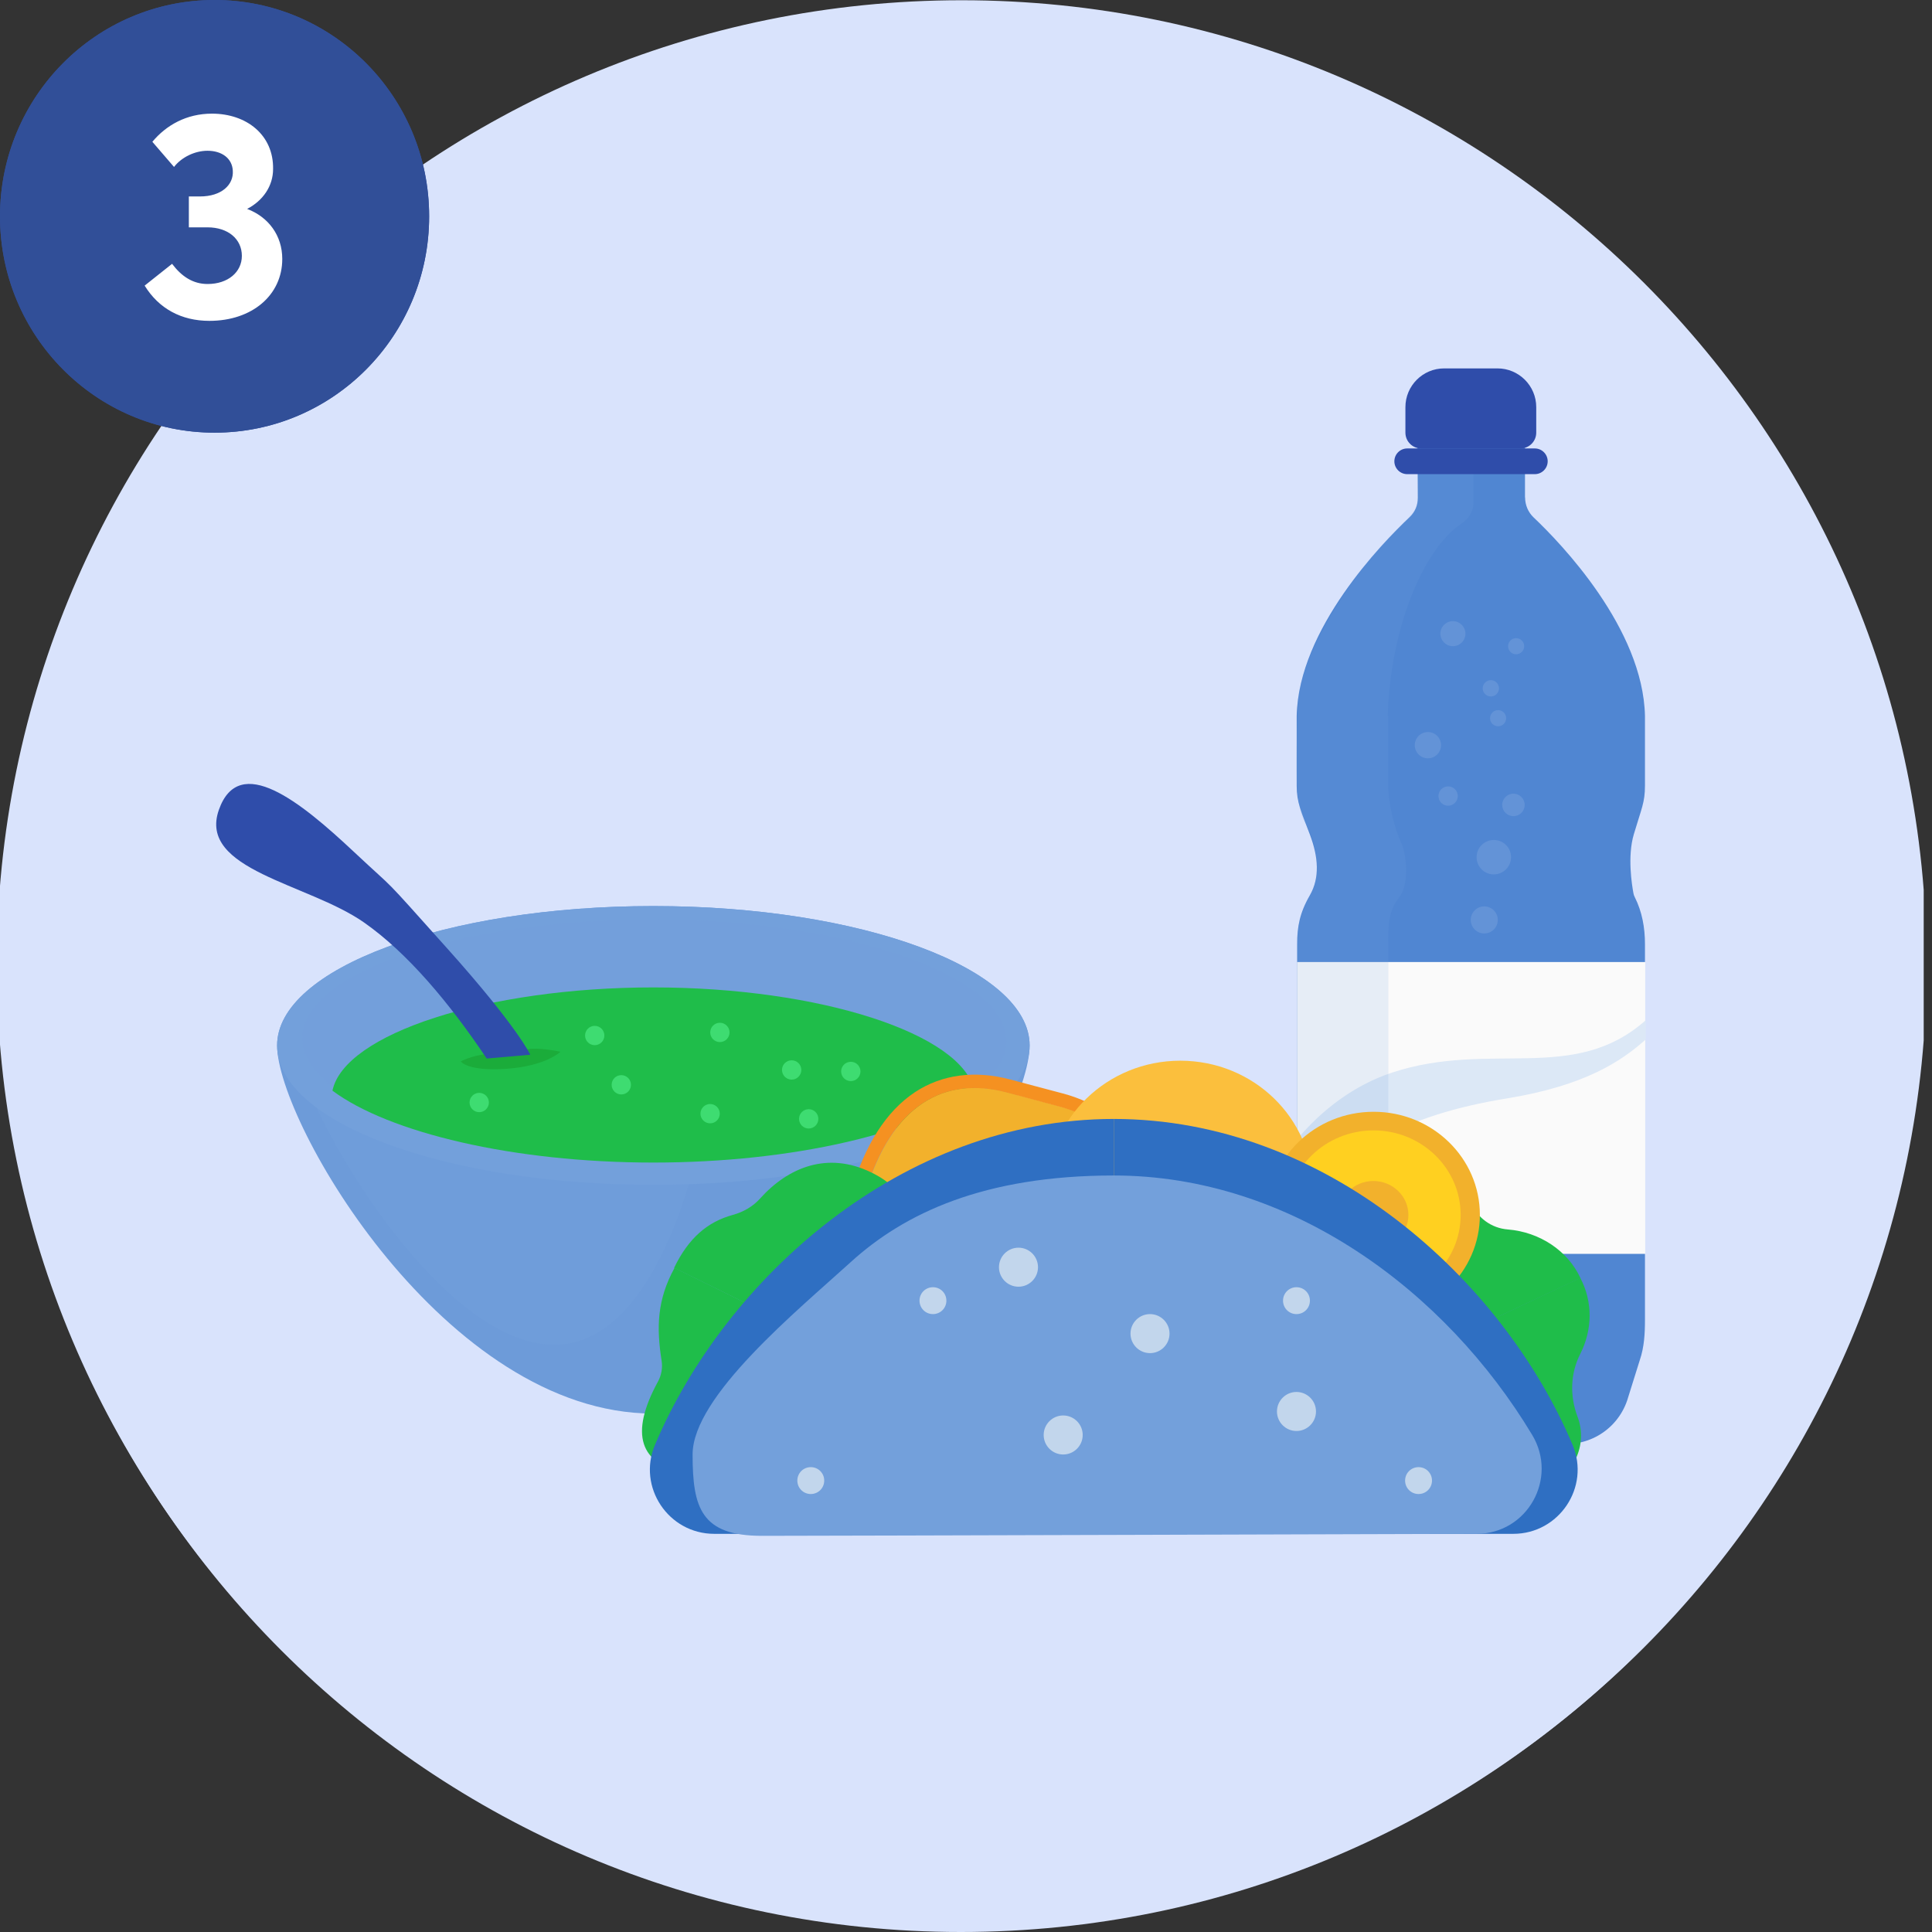 <svg width="187" height="187" viewBox="0 0 187 187" fill="none" xmlns="http://www.w3.org/2000/svg">
<rect x="0" y="0" width="187" height="187" fill="#333333" stroke="none"/>
<g clip-path="url(#clip0_3275_20652)">
<path d="M93.083 186.816C144.664 186.816 186.478 145.001 186.478 93.42C186.478 41.839 144.664 0.024 93.083 0.024C41.502 0.024 -0.313 41.839 -0.313 93.42C-0.313 145.001 41.502 186.816 93.083 186.816Z" fill="#D9E3FC"/>
<path d="M88.123 59.968H78.187V57.56H50.803V59.968H40.867C40.161 59.968 39.583 60.546 39.583 61.252V66.742C39.583 67.448 40.161 68.026 40.867 68.026H43.62L49.182 143.508L81.317 143.356L85.514 68.026H88.123C88.829 68.026 89.407 67.448 89.407 66.742V61.252C89.407 60.546 88.829 59.968 88.123 59.968Z" fill="#73A0DB"/>
<path d="M85.514 68.026H43.628" stroke="#678FC4" stroke-width="2" stroke-linecap="round" stroke-linejoin="round"/>
<path d="M78.187 59.968H50.811" stroke="#678FC4" stroke-width="2" stroke-linecap="round" stroke-linejoin="round"/>
<path d="M47.432 89.447L48.933 108.717H80.506L81.558 89.447H47.432Z" fill="#F2F3F7"/>
<path d="M62.898 57.561H66.156L61.485 24.206H58.235L62.898 57.561Z" fill="#2F6FC2"/>
<path d="M113.043 95.827H103.693V57.287L111.927 58.395L113.043 95.827Z" fill="#D4A133"/>
<path d="M123.749 54.534H115.033V99.711H123.749V54.534Z" fill="#D4A133"/>
<path d="M130.146 60.562H125.643V101.132H130.146V60.562Z" fill="#D4A133"/>
<path d="M109.174 104.912L100.169 105.908L95.868 66.894L104.688 64.182L109.174 104.912Z" fill="#D4A133"/>
<path d="M139.496 65.826H133.308V104.27H139.496V65.826Z" fill="#D4A133"/>
<path d="M146.141 101.613L137.65 100.867L141.197 60.08L149.054 62.929L146.141 101.613Z" fill="#D4A133"/>
<path d="M117.754 98.186H110.226V60.562L117.754 57.287V98.186Z" fill="#FBBF3D"/>
<path d="M127.738 101.132H119.752V52.985L127.738 54.526V101.132Z" fill="#FBBF3D"/>
<path d="M135.186 97.159L126.646 96.413L130.073 56.99L138.46 59.51L135.186 97.159Z" fill="#FBBF3D"/>
<path d="M109.174 95.827L101.63 96.252L99.487 58.395L107.232 61.364L109.174 95.827Z" fill="#FBBF3D"/>
<path d="M145.427 90.626H138.46V64.205L145.427 62.929V90.626Z" fill="#FBBF3D"/>
<path d="M143.203 78.002C142.281 88.532 133.444 96.79 122.674 96.79C111.903 96.79 103.067 88.532 102.144 78.002H96.293L101.108 143.508H144.038L149.046 78.002H143.195H143.203Z" fill="#73A0DB"/>
<mask id="mask0_3275_20652" style="mask-type:luminance" maskUnits="userSpaceOnUse" x="96" y="78" width="54" height="66">
<path d="M143.203 78.002C142.281 88.532 133.444 96.79 122.674 96.79C111.903 96.79 103.067 88.532 102.144 78.002H96.293L101.108 143.508H144.038L149.046 78.002H143.195H143.203Z" fill="white"/>
</mask>
<g mask="url(#mask0_3275_20652)">
<path d="M139.383 122.416L106.502 122.504L104.672 99.013H140.683L139.383 122.416Z" fill="#F2F3F7"/>
<path opacity="0.44" d="M117.842 80.843L121.63 114.165C122.979 125.987 129.311 136.67 139.046 143.508C139.046 143.508 141.638 149.382 139.488 149.455C121.349 150.016 96.293 148.845 96.293 148.845L94.198 73.868L117.842 80.835V80.843Z" fill="#2F6FC2"/>
</g>
<path d="M127.738 82.665L127.353 96.253" stroke="#678FC4" stroke-width="2.86" stroke-miterlimit="10"/>
<path d="M88.067 103.869C101.076 103.869 111.63 114.431 111.63 127.433C111.63 129.544 109.913 131.261 107.802 131.261H68.323C66.212 131.261 64.495 129.544 64.495 127.433C64.495 114.423 75.057 103.869 88.058 103.869H88.067Z" fill="#2F6FC2"/>
<mask id="mask1_3275_20652" style="mask-type:luminance" maskUnits="userSpaceOnUse" x="64" y="103" width="48" height="29">
<path d="M88.067 103.869C101.076 103.869 111.63 114.431 111.63 127.433C111.63 129.544 109.913 131.261 107.802 131.261H68.323C66.212 131.261 64.495 129.544 64.495 127.433C64.495 114.423 75.057 103.869 88.058 103.869H88.067Z" fill="white"/>
</mask>
<g mask="url(#mask1_3275_20652)">
<path d="M109.73 124.064C112.43 120.203 108.931 113.094 101.913 108.186C94.896 103.278 87.018 102.429 84.317 106.29C81.617 110.151 85.117 117.26 92.134 122.168C99.151 127.077 107.029 127.925 109.73 124.064Z" fill="url(#paint0_linear_3275_20652)"/>
</g>
<path d="M109.319 135.891H66.814C65.538 135.891 64.503 134.856 64.503 133.58C64.503 132.304 65.538 131.269 66.814 131.269H109.319C110.595 131.269 111.63 132.304 111.63 133.58C111.63 134.856 110.595 135.891 109.319 135.891Z" fill="#FBBF3D"/>
<path d="M107.818 135.893H68.307C66.202 135.893 64.495 137.599 64.495 139.705C64.495 141.81 66.202 143.517 68.307 143.517H107.818C109.923 143.517 111.63 141.81 111.63 139.705C111.63 137.599 109.923 135.893 107.818 135.893Z" fill="#2F6FC2"/>
<mask id="mask2_3275_20652" style="mask-type:luminance" maskUnits="userSpaceOnUse" x="64" y="135" width="48" height="9">
<path d="M107.818 135.893H68.307C66.202 135.893 64.495 137.599 64.495 139.705C64.495 141.81 66.202 143.517 68.307 143.517H107.818C109.923 143.517 111.63 141.81 111.63 139.705C111.63 137.599 109.923 135.893 107.818 135.893Z" fill="white"/>
</mask>
<g mask="url(#mask2_3275_20652)">
<path d="M121.799 139.705C121.799 140.411 107.296 140.981 89.415 140.981C71.534 140.981 57.031 140.411 57.031 139.705C57.031 138.999 71.534 138.429 89.415 138.429C107.296 138.429 121.799 138.999 121.799 139.705Z" fill="url(#paint1_linear_3275_20652)"/>
</g>
<path d="M68.042 131.309C67.866 132.175 68.901 132.826 69.784 132.85C70.667 132.874 71.566 132.569 72.416 132.809C73.034 132.978 73.54 133.419 74.126 133.684C74.824 134.005 75.635 134.078 76.381 133.877C77.24 133.652 78.002 133.082 78.885 132.97C80.53 132.761 81.991 134.174 83.652 134.166C85.033 134.166 86.221 133.195 87.569 132.93C89.535 132.545 91.445 133.668 93.412 134.037C94.816 134.294 96.285 134.158 97.617 133.644C98.412 133.339 99.158 132.898 99.993 132.737C100.988 132.553 102.015 132.785 103.002 133.01C103.99 133.235 105.017 133.46 106.012 133.251C107.007 133.042 107.954 132.28 108.043 131.269L68.042 131.317V131.309Z" fill="#D4A133"/>
<path opacity="0.44" d="M65.225 57.56H50.803V60.081H40.867C40.867 60.081 39.583 60.041 39.583 61.252V66.742C39.583 66.742 39.703 68.026 41.662 68.026H43.62L49.19 143.508H61.485L59.102 80.033C58.813 72.424 61.911 65.073 67.561 59.968L65.225 57.56Z" fill="#2F6FC2"/>
<path d="M93 187C144.362 187 186 145.362 186 94C186 42.638 144.362 1 93 1C41.638 1 0 42.638 0 94C0 145.362 41.638 187 93 187Z" fill="#D9E3FC"/>
<path d="M147.605 48.148V37.509H137.158L137.235 48.158C137.235 48.9 136.975 49.546 136.435 50.057C133.795 52.553 125.69 60.841 125.507 69.293V76.058C125.507 77.696 125.95 78.564 126.779 80.761C127.608 82.958 127.762 84.944 126.779 86.659C125.786 88.384 125.555 89.724 125.555 91.362V127.733C125.555 129.073 125.776 130.412 126.21 131.685L127.54 135.578C128.562 138.546 131.626 140.3 134.71 139.664C135.549 139.491 136.647 139.5 137.264 139.664C139.336 140.348 139.76 140.695 142.536 140.695C142.536 139.182 142.536 139.182 142.536 140.695C145.302 140.695 145.726 140.3 147.798 139.616C148.414 139.452 149.503 139.462 150.342 139.635C153.416 140.271 156.471 138.537 157.493 135.559L158.717 131.646C159.15 130.384 159.218 129.063 159.218 127.733V91.362C159.218 89.791 158.938 88.24 158.235 86.842C158.167 86.717 158.119 86.582 158.1 86.447C157.955 85.666 157.502 82.891 158.139 80.751C158.881 78.246 159.218 77.687 159.218 76.048V69.293C159.035 60.831 151.074 52.572 148.443 50.086C147.913 49.584 147.615 48.881 147.615 48.139L147.605 48.148Z" fill="#5086D2"/>
<path d="M159.247 93.116H125.545V121.363H159.247V93.116Z" fill="#FAFAFA"/>
<path d="M159.285 98.754C152.318 104.941 144.28 100.662 134.72 103.823C131.048 105.037 127.935 107.447 125.613 110.203V117.903C129.679 111.408 135.876 107.938 145.841 106.319C153.426 105.086 156.963 102.696 159.285 100.614V98.763V98.754Z" fill="#DCE8F6"/>
<g opacity="0.12">
<path d="M141.842 61.333C141.842 62.007 141.292 62.547 140.627 62.547C139.962 62.547 139.413 61.997 139.413 61.333C139.413 60.667 139.962 60.118 140.627 60.118C141.292 60.118 141.842 60.667 141.842 61.333Z" fill="#EEF3FB"/>
<path d="M145.09 66.623C145.09 67.057 144.733 67.413 144.299 67.413C143.866 67.413 143.509 67.057 143.509 66.623C143.509 66.19 143.866 65.833 144.299 65.833C144.733 65.833 145.09 66.19 145.09 66.623Z" fill="#EEF3FB"/>
<path d="M146.256 82.968C146.256 83.884 145.514 84.635 144.588 84.635C143.663 84.635 142.921 83.893 142.921 82.968C142.921 82.043 143.663 81.301 144.588 81.301C145.514 81.301 146.256 82.043 146.256 82.968Z" fill="#EEF3FB"/>
<path d="M146.487 78.997C147.088 78.997 147.576 78.51 147.576 77.908C147.576 77.307 147.088 76.819 146.487 76.819C145.886 76.819 145.398 77.307 145.398 77.908C145.398 78.51 145.886 78.997 146.487 78.997Z" fill="#EEF3FB"/>
<path d="M147.528 62.547C147.528 62.981 147.181 63.328 146.747 63.328C146.313 63.328 145.967 62.981 145.967 62.547C145.967 62.114 146.313 61.767 146.747 61.767C147.181 61.767 147.528 62.114 147.528 62.547Z" fill="#EEF3FB"/>
<path d="M141.1 77.051C141.1 77.562 140.685 77.986 140.165 77.986C139.644 77.986 139.23 77.571 139.23 77.051C139.23 76.531 139.644 76.116 140.165 76.116C140.685 76.116 141.1 76.531 141.1 77.051Z" fill="#EEF3FB"/>
<path d="M139.481 72.127C139.481 72.83 138.912 73.399 138.208 73.399C137.505 73.399 136.936 72.83 136.936 72.127C136.936 71.423 137.505 70.855 138.208 70.855C138.912 70.855 139.481 71.423 139.481 72.127Z" fill="#EEF3FB"/>
<path d="M145.783 69.515C145.783 69.949 145.436 70.296 145.003 70.296C144.569 70.296 144.222 69.949 144.222 69.515C144.222 69.081 144.569 68.734 145.003 68.734C145.436 68.734 145.783 69.081 145.783 69.515Z" fill="#EEF3FB"/>
<path d="M144.974 89.04C144.974 89.763 144.386 90.351 143.663 90.351C142.94 90.351 142.353 89.763 142.353 89.04C142.353 88.317 142.94 87.73 143.663 87.73C144.386 87.73 144.974 88.317 144.974 89.04Z" fill="#EEF3FB"/>
</g>
<g opacity="0.15">
<path d="M137.389 43.32L137.158 48.736C137.158 49.478 135.452 51.03 134.807 51.666C130.181 56.292 125.613 64.166 125.613 68.252C125.613 70.854 124.996 77.513 126.355 79.711C127.713 81.908 127.607 85.079 127.049 86.148C125.574 89.011 125.526 90.061 125.526 91.709V125.478C125.526 126.808 125.526 130.085 126.172 131.685C126.933 133.564 127.261 136.378 129.352 138.344C130.075 139.019 132.204 139.963 133.602 139.809C134.084 139.761 136.724 139.154 138.035 139.963C138.035 139.963 137.813 139.125 135.982 135.376C134.151 131.627 134.383 124.447 134.383 123.108V91.382C134.383 89.743 134.305 88.307 135.414 86.871C136.561 85.377 136.011 82.419 135.674 81.696C134.951 80.135 134.373 77.716 134.373 76.078V69.322H134.315C134.566 60.87 137.717 53.199 141.427 50.703C142.179 50.192 142.603 49.488 142.603 48.756V43.34H137.36L137.389 43.32Z" fill="#73A0DB"/>
</g>
<path d="M148.559 43.406H136.204C135.52 43.406 134.961 43.965 134.961 44.65C134.961 45.334 135.52 45.893 136.204 45.893H148.559C149.243 45.893 149.802 45.334 149.802 44.65C149.802 43.965 149.243 43.406 148.559 43.406Z" fill="#2F4DAA"/>
<path d="M139.77 35.658H144.945C147.007 35.658 148.694 37.335 148.694 39.407V41.874C148.694 42.722 148.01 43.407 147.162 43.407H137.563C136.715 43.407 136.031 42.722 136.031 41.874V39.407C136.031 37.345 137.707 35.658 139.779 35.658H139.77Z" fill="#2F4DAA"/>
<path d="M99.659 101.191C99.659 93.742 83.353 87.699 63.24 87.699C43.127 87.699 26.821 93.742 26.821 101.191C26.821 108.641 43.127 136.821 63.24 136.821C83.353 136.821 99.659 108.641 99.659 101.191Z" fill="#6D9BD9"/>
<path opacity="0.42" d="M32.401 96.498C30.309 99.245 28.517 100.892 29.268 103.649C31.061 110.279 44.553 132.908 55.742 129.881C66.931 126.855 70.786 99.312 68.984 92.672C68.637 91.409 67.981 90.282 67.056 89.299C64.695 89.106 62.238 89 59.713 89C47.329 89 38.221 92.807 32.401 96.498Z" fill="#73A0DB"/>
<path d="M99.659 101.191C99.659 93.742 83.353 87.699 63.24 87.699C43.127 87.699 26.821 93.742 26.821 101.191C26.821 108.641 43.127 114.684 63.24 114.684C83.353 114.684 99.659 108.641 99.659 101.191Z" fill="#73A0DB"/>
<path d="M63.24 112.525C44.727 112.525 29.249 106.819 29.249 100.449C29.249 94.079 44.727 89 63.24 89C81.753 89 97.404 94.387 97.404 100.758C97.404 107.137 81.763 112.525 63.24 112.525Z" fill="#739FDB"/>
<path d="M63.24 112.525C76.819 112.525 88.846 109.624 94.301 105.567C93.164 100.084 79.411 95.573 63.24 95.573C47.069 95.573 33.316 100.074 32.179 105.567C37.624 109.624 49.651 112.525 63.24 112.525Z" fill="#1FBD4A"/>
<path d="M69.678 100.864C70.194 100.864 70.613 100.445 70.613 99.929C70.613 99.413 70.194 98.994 69.678 98.994C69.162 98.994 68.743 99.413 68.743 99.929C68.743 100.445 69.162 100.864 69.678 100.864Z" fill="#3EDC71"/>
<path d="M46.384 107.648C46.901 107.648 47.319 107.229 47.319 106.713C47.319 106.197 46.901 105.778 46.384 105.778C45.868 105.778 45.45 106.197 45.45 106.713C45.45 107.229 45.868 107.648 46.384 107.648Z" fill="#3EDC71"/>
<path d="M82.351 104.641C82.867 104.641 83.285 104.223 83.285 103.706C83.285 103.19 82.867 102.771 82.351 102.771C81.834 102.771 81.416 103.19 81.416 103.706C81.416 104.223 81.834 104.641 82.351 104.641Z" fill="#3EDC71"/>
<path d="M76.626 104.497C77.142 104.497 77.561 104.078 77.561 103.562C77.561 103.045 77.142 102.627 76.626 102.627C76.11 102.627 75.691 103.045 75.691 103.562C75.691 104.078 76.11 104.497 76.626 104.497Z" fill="#3EDC71"/>
<path d="M78.274 109.229C78.79 109.229 79.209 108.81 79.209 108.294C79.209 107.778 78.79 107.359 78.274 107.359C77.758 107.359 77.339 107.778 77.339 108.294C77.339 108.81 77.758 109.229 78.274 109.229Z" fill="#3EDC71"/>
<path d="M60.137 105.933C60.653 105.933 61.072 105.515 61.072 104.998C61.072 104.482 60.653 104.063 60.137 104.063C59.62 104.063 59.202 104.482 59.202 104.998C59.202 105.515 59.62 105.933 60.137 105.933Z" fill="#3EDC71"/>
<path d="M68.733 108.728C69.249 108.728 69.668 108.31 69.668 107.793C69.668 107.277 69.249 106.858 68.733 106.858C68.217 106.858 67.798 107.277 67.798 107.793C67.798 108.31 68.217 108.728 68.733 108.728Z" fill="#3EDC71"/>
<path d="M57.563 101.163C58.08 101.163 58.498 100.744 58.498 100.228C58.498 99.712 58.08 99.293 57.563 99.293C57.047 99.293 56.629 99.712 56.629 100.228C56.629 100.744 57.047 101.163 57.563 101.163Z" fill="#3EDC71"/>
<path d="M105.509 121.671C105.374 120.543 104.401 119.541 102.859 119.021C104.468 116.737 103.649 114.693 101.886 114.221C100.652 113.894 98.994 114.327 97.462 115.58C97.423 115.619 97.385 115.648 97.356 115.677C97.337 115.628 97.327 115.58 97.308 115.542C96.624 113.653 95.409 112.429 94.156 112.091C92.374 111.61 90.648 113.026 90.918 115.84C89.338 115.542 87.979 115.898 87.275 116.794L83.642 115.831C86.263 106.666 91.622 104.16 97.462 105.712L102.531 107.07C108.42 108.641 111.619 113.489 109.017 122.606L105.519 121.671H105.509Z" fill="#F2B12C"/>
<path d="M110.289 122.952C111.619 118.307 111.571 114.443 110.154 111.474C108.834 108.708 106.319 106.752 102.869 105.836L97.79 104.487C94.359 103.572 91.169 103.996 88.576 105.702C85.772 107.552 83.671 110.848 82.341 115.512L83.623 115.859C86.244 106.694 91.603 104.189 97.433 105.74L102.512 107.099C108.4 108.67 111.6 113.517 108.998 122.634L110.289 122.972V122.952Z" fill="#F59121"/>
<path d="M82.929 146.362C83.584 146.179 101.856 143.5 108.217 146.728C108.015 146.15 108.188 145.148 108.699 144.136L65.283 122.712V122.731C63.596 125.805 63.529 128.504 64.04 131.713C64.146 132.407 64.02 133.111 63.683 133.727C60.869 138.883 62.026 141.678 66.16 142.497C70.738 143.403 73.542 142.95 74.814 143.172C75.296 146.391 79.103 147.451 82.919 146.381L82.929 146.362Z" fill="#1FBD4A"/>
<path d="M65.264 122.721L108.699 144.116C109.219 143.114 109.933 142.381 110.53 142.169C104.073 139.133 95.371 123.338 95.13 122.711C93.732 119.097 90.581 116.775 87.632 118.317C86.697 117.459 88.509 115.512 84.307 113.469C80.096 111.426 76.289 112.987 73.581 115.994C72.877 116.785 71.942 117.315 70.921 117.594C68.473 118.269 66.651 119.82 65.244 122.721H65.264Z" fill="#1FBD4A"/>
<path d="M128.513 145.609C127.858 145.417 113.238 145.089 106.839 148.221C107.051 147.643 106.887 146.641 106.386 145.619L152.963 123.685V123.704C154.178 125.988 154.139 128.715 152.963 131.028C151.99 132.936 151.932 135.124 152.693 137.129C153.725 139.866 152.366 142.94 148.945 144.549C144.723 146.535 141.553 144.896 140.281 145.099C139.751 148.308 132.32 146.718 128.523 145.6L128.513 145.609Z" fill="#1FBD4A"/>
<path d="M152.973 123.704L106.377 145.609C105.875 144.598 105.172 143.855 104.565 143.643C111.06 140.694 119.975 125.024 120.225 124.398C121.671 120.803 124.851 118.519 127.781 120.109C128.725 119.261 129.361 115.84 133.592 113.855C137.37 112.081 141.013 113.315 142.343 116.38C142.989 117.864 144.338 118.876 145.947 119.001C149.012 119.251 151.73 121.034 152.973 123.704Z" fill="#1FBD4A"/>
<path d="M101.413 115.117C101.413 121.998 107.157 127.569 114.24 127.569C121.324 127.569 127.068 121.989 127.068 115.117C127.068 108.236 121.324 102.666 114.24 102.666C107.157 102.666 101.413 108.246 101.413 115.117Z" fill="#FBBF3D"/>
<path d="M108.313 113.171V111.552C108.313 110.916 108.843 110.396 109.499 110.396C110.154 110.396 110.684 110.916 110.684 111.552C110.684 111.995 110.607 112.506 111.128 112.901L113.074 114.424C113.585 114.819 113.662 115.551 113.257 116.043L110.954 118.828C110.54 119.32 109.798 119.406 109.287 119.002L106.887 117.132C106.376 116.727 106.299 116.004 106.704 115.513C108.101 113.826 108.313 113.711 108.313 113.171Z" fill="#EA9696"/>
<path d="M116.891 111.851H120.524C121.102 111.851 121.574 112.313 121.574 112.872V117.623C121.574 118.192 121.102 118.645 120.524 118.645H119.763C119.184 118.645 118.712 118.182 118.712 117.623C118.712 117.055 118.24 116.602 117.662 116.602C117.276 116.602 115.85 116.795 115.85 115.58V112.882C115.85 112.313 116.322 111.86 116.9 111.86L116.891 111.851Z" fill="#FACFCE"/>
<path d="M114.24 122.152V124.947C114.24 125.4 113.865 125.757 113.402 125.757H109.518C109.056 125.757 108.68 125.39 108.68 124.947V124.359C108.68 123.916 109.056 123.55 109.518 123.55C109.981 123.55 110.357 123.183 110.357 122.74C110.357 122.441 110.202 121.343 111.195 121.343H113.402C113.865 121.343 114.24 121.709 114.24 122.162V122.152Z" fill="#FACFCE"/>
<path d="M100.999 113.971C100.999 115.147 101.982 116.101 103.186 116.101C104.401 116.101 105.374 115.147 105.374 113.98C105.374 112.805 104.391 111.851 103.186 111.851C101.982 111.851 100.999 112.805 100.999 113.971Z" fill="#FACFCE"/>
<path d="M104.247 122.163C104.247 122.75 104.738 123.232 105.345 123.232C105.952 123.232 106.444 122.76 106.444 122.163C106.444 121.575 105.952 121.093 105.345 121.093C104.738 121.093 104.247 121.565 104.247 122.163Z" fill="#FACFCE"/>
<path d="M115.956 122.153C115.956 122.731 116.438 123.203 117.045 123.203C117.652 123.203 118.124 122.731 118.124 122.153C118.124 121.575 117.642 121.103 117.045 121.103C116.447 121.103 115.965 121.575 115.965 122.153H115.956Z" fill="#FACFCE"/>
<path d="M112.062 111.118C112.062 111.523 112.4 111.851 112.814 111.851C113.229 111.851 113.566 111.523 113.566 111.118C113.566 110.713 113.229 110.386 112.814 110.386C112.4 110.386 112.062 110.713 112.062 111.109V111.118Z" fill="#FACFCE"/>
<path d="M122.673 117.595C122.673 123.107 127.28 127.569 132.956 127.569C138.632 127.569 143.239 123.107 143.239 117.595C143.239 112.082 138.642 107.61 132.956 107.61C127.28 107.61 122.673 112.072 122.673 117.595Z" fill="#F2B12C"/>
<path d="M124.514 117.594C124.514 122.114 128.292 125.776 132.947 125.776C137.601 125.776 141.379 122.114 141.379 117.594C141.379 113.074 137.601 109.412 132.947 109.412C128.292 109.412 124.514 113.074 124.514 117.594Z" fill="#FFD020"/>
<path d="M129.554 117.595C129.554 119.407 131.067 120.872 132.937 120.872C134.807 120.872 136.32 119.407 136.32 117.595C136.32 115.783 134.807 114.318 132.937 114.309C131.067 114.309 129.554 115.773 129.554 117.595Z" fill="#F2B12C"/>
<path d="M107.803 108.304V148.462H69.138C64.695 148.462 61.669 143.933 63.394 139.847C70.188 123.772 87.294 108.304 107.803 108.304Z" fill="#2F6FC2"/>
<path d="M107.803 108.304V148.462H146.468C150.91 148.462 153.937 143.933 152.211 139.847C145.417 123.772 128.311 108.304 107.803 108.304Z" fill="#2F6FC2"/>
<path d="M107.803 113.777C95.226 113.777 87.516 117.449 82.341 122.162C77.166 126.865 67.037 135.153 67.037 140.781C67.037 145.937 67.856 148.655 73.744 148.655C79.633 148.655 142.921 148.462 142.921 148.462C147.836 148.462 150.833 143.094 148.299 138.883C139.905 124.918 124.909 113.777 107.803 113.777Z" fill="#73A0DB"/>
<path d="M109.422 129.082C109.422 130.123 110.27 130.971 111.311 130.971C112.352 130.971 113.2 130.123 113.2 129.082C113.2 128.041 112.352 127.193 111.311 127.193C110.27 127.193 109.422 128.041 109.422 129.082Z" fill="#C2D6EC"/>
<path d="M123.598 136.618C123.598 137.659 124.446 138.507 125.487 138.507C126.528 138.507 127.376 137.659 127.376 136.618C127.376 135.578 126.528 134.729 125.487 134.729C124.446 134.729 123.598 135.578 123.598 136.618Z" fill="#C2D6EC"/>
<path d="M124.186 125.892C124.186 126.615 124.764 127.193 125.487 127.193C126.21 127.193 126.788 126.615 126.788 125.892C126.788 125.169 126.21 124.591 125.487 124.591C124.764 124.591 124.186 125.169 124.186 125.892Z" fill="#C2D6EC"/>
<path d="M136.001 143.307C136.001 144.03 136.58 144.608 137.303 144.608C138.025 144.608 138.604 144.03 138.604 143.307C138.604 142.584 138.025 142.006 137.303 142.006C136.58 142.006 136.001 142.584 136.001 143.307Z" fill="#C2D6EC"/>
<path d="M104.796 138.893C104.796 139.934 103.948 140.782 102.907 140.782C101.866 140.782 101.018 139.934 101.018 138.893C101.018 137.852 101.866 137.004 102.907 137.004C103.948 137.004 104.796 137.852 104.796 138.893Z" fill="#C2D6EC"/>
<path d="M100.469 122.654C100.469 123.694 99.621 124.542 98.58 124.542C97.539 124.542 96.691 123.694 96.691 122.654C96.691 121.613 97.539 120.765 98.58 120.765C99.621 120.765 100.469 121.613 100.469 122.654Z" fill="#C2D6EC"/>
<path d="M91.602 125.892C91.602 126.615 91.024 127.193 90.301 127.193C89.579 127.193 89 126.615 89 125.892C89 125.169 89.579 124.591 90.301 124.591C91.024 124.591 91.602 125.169 91.602 125.892Z" fill="#C2D6EC"/>
<path d="M79.777 143.307C79.777 144.03 79.199 144.608 78.476 144.608C77.754 144.608 77.175 144.03 77.175 143.307C77.175 142.584 77.754 142.006 78.476 142.006C79.199 142.006 79.777 142.584 79.777 143.307Z" fill="#C2D6EC"/>
<path d="M47.155 102.011C45.604 102.175 44.601 102.734 44.601 102.734C44.601 102.734 45.218 103.717 49.044 103.447C52.87 103.177 54.248 101.799 54.248 101.799C54.248 101.799 52.003 101.308 50.885 101.597" fill="#1BAC3A"/>
<path d="M51.328 102.088C51.328 102.088 50.104 99.409 43.31 91.825C36.516 84.24 38.713 86.63 34.251 82.448C29.085 77.6 23.149 72.801 21.183 78.39C19.14 84.221 29.789 85.483 35.224 89.281C39.445 92.23 43.522 97.106 47.107 102.455" fill="#2F4DAA"/>
</g>
<path d="M20.768 41.877C32.239 41.877 41.537 32.503 41.537 20.939C41.537 9.375 32.239 0 20.768 0C9.298 0 0 9.375 0 20.939C0 32.503 9.298 41.877 20.768 41.877Z" fill="#314F98"/>
<path d="M20.768 41.877C32.239 41.877 41.537 32.503 41.537 20.939C41.537 9.375 32.239 0 20.768 0C9.298 0 0 9.375 0 20.939C0 32.503 9.298 41.877 20.768 41.877Z" fill="#314F98"/>
<path d="M27.321 25.066C27.321 28.561 24.406 31.056 20.27 31.056C17.555 31.056 15.375 29.875 14 27.645L16.655 25.536C17.591 26.777 18.693 27.489 20.092 27.489C22.071 27.489 23.41 26.332 23.41 24.765C23.41 23.137 22.071 22.005 20.092 22.005H18.279V19.015H19.357C21.431 19.015 22.628 17.894 22.533 16.52C22.474 15.339 21.49 14.592 20.08 14.592C18.859 14.592 17.567 15.219 16.844 16.159L14.747 13.724C16.086 12.121 18.041 11 20.518 11C23.872 11 26.492 13.073 26.432 16.364C26.432 17.991 25.472 19.413 23.92 20.221C25.982 21.004 27.321 22.788 27.321 25.066Z" fill="white"/>
<defs>
<linearGradient id="paint0_linear_3275_20652" x1="87.858" y1="122.754" x2="139.881" y2="79.792" gradientUnits="userSpaceOnUse">
<stop offset="0.14" stop-color="#E1E5EF"/>
<stop offset="0.55" stop-color="#E1E5EF"/>
</linearGradient>
<linearGradient id="paint1_linear_3275_20652" x1="121.654" y1="135.644" x2="-83.075" y2="161.39" gradientUnits="userSpaceOnUse">
<stop offset="0.14" stop-color="#E1E5EF"/>
<stop offset="0.55" stop-color="#E1E5EF"/>
</linearGradient>
<clipPath id="clip0_3275_20652">
<rect width="186.197" height="187" fill="white"/>
</clipPath>
</defs>
</svg>
